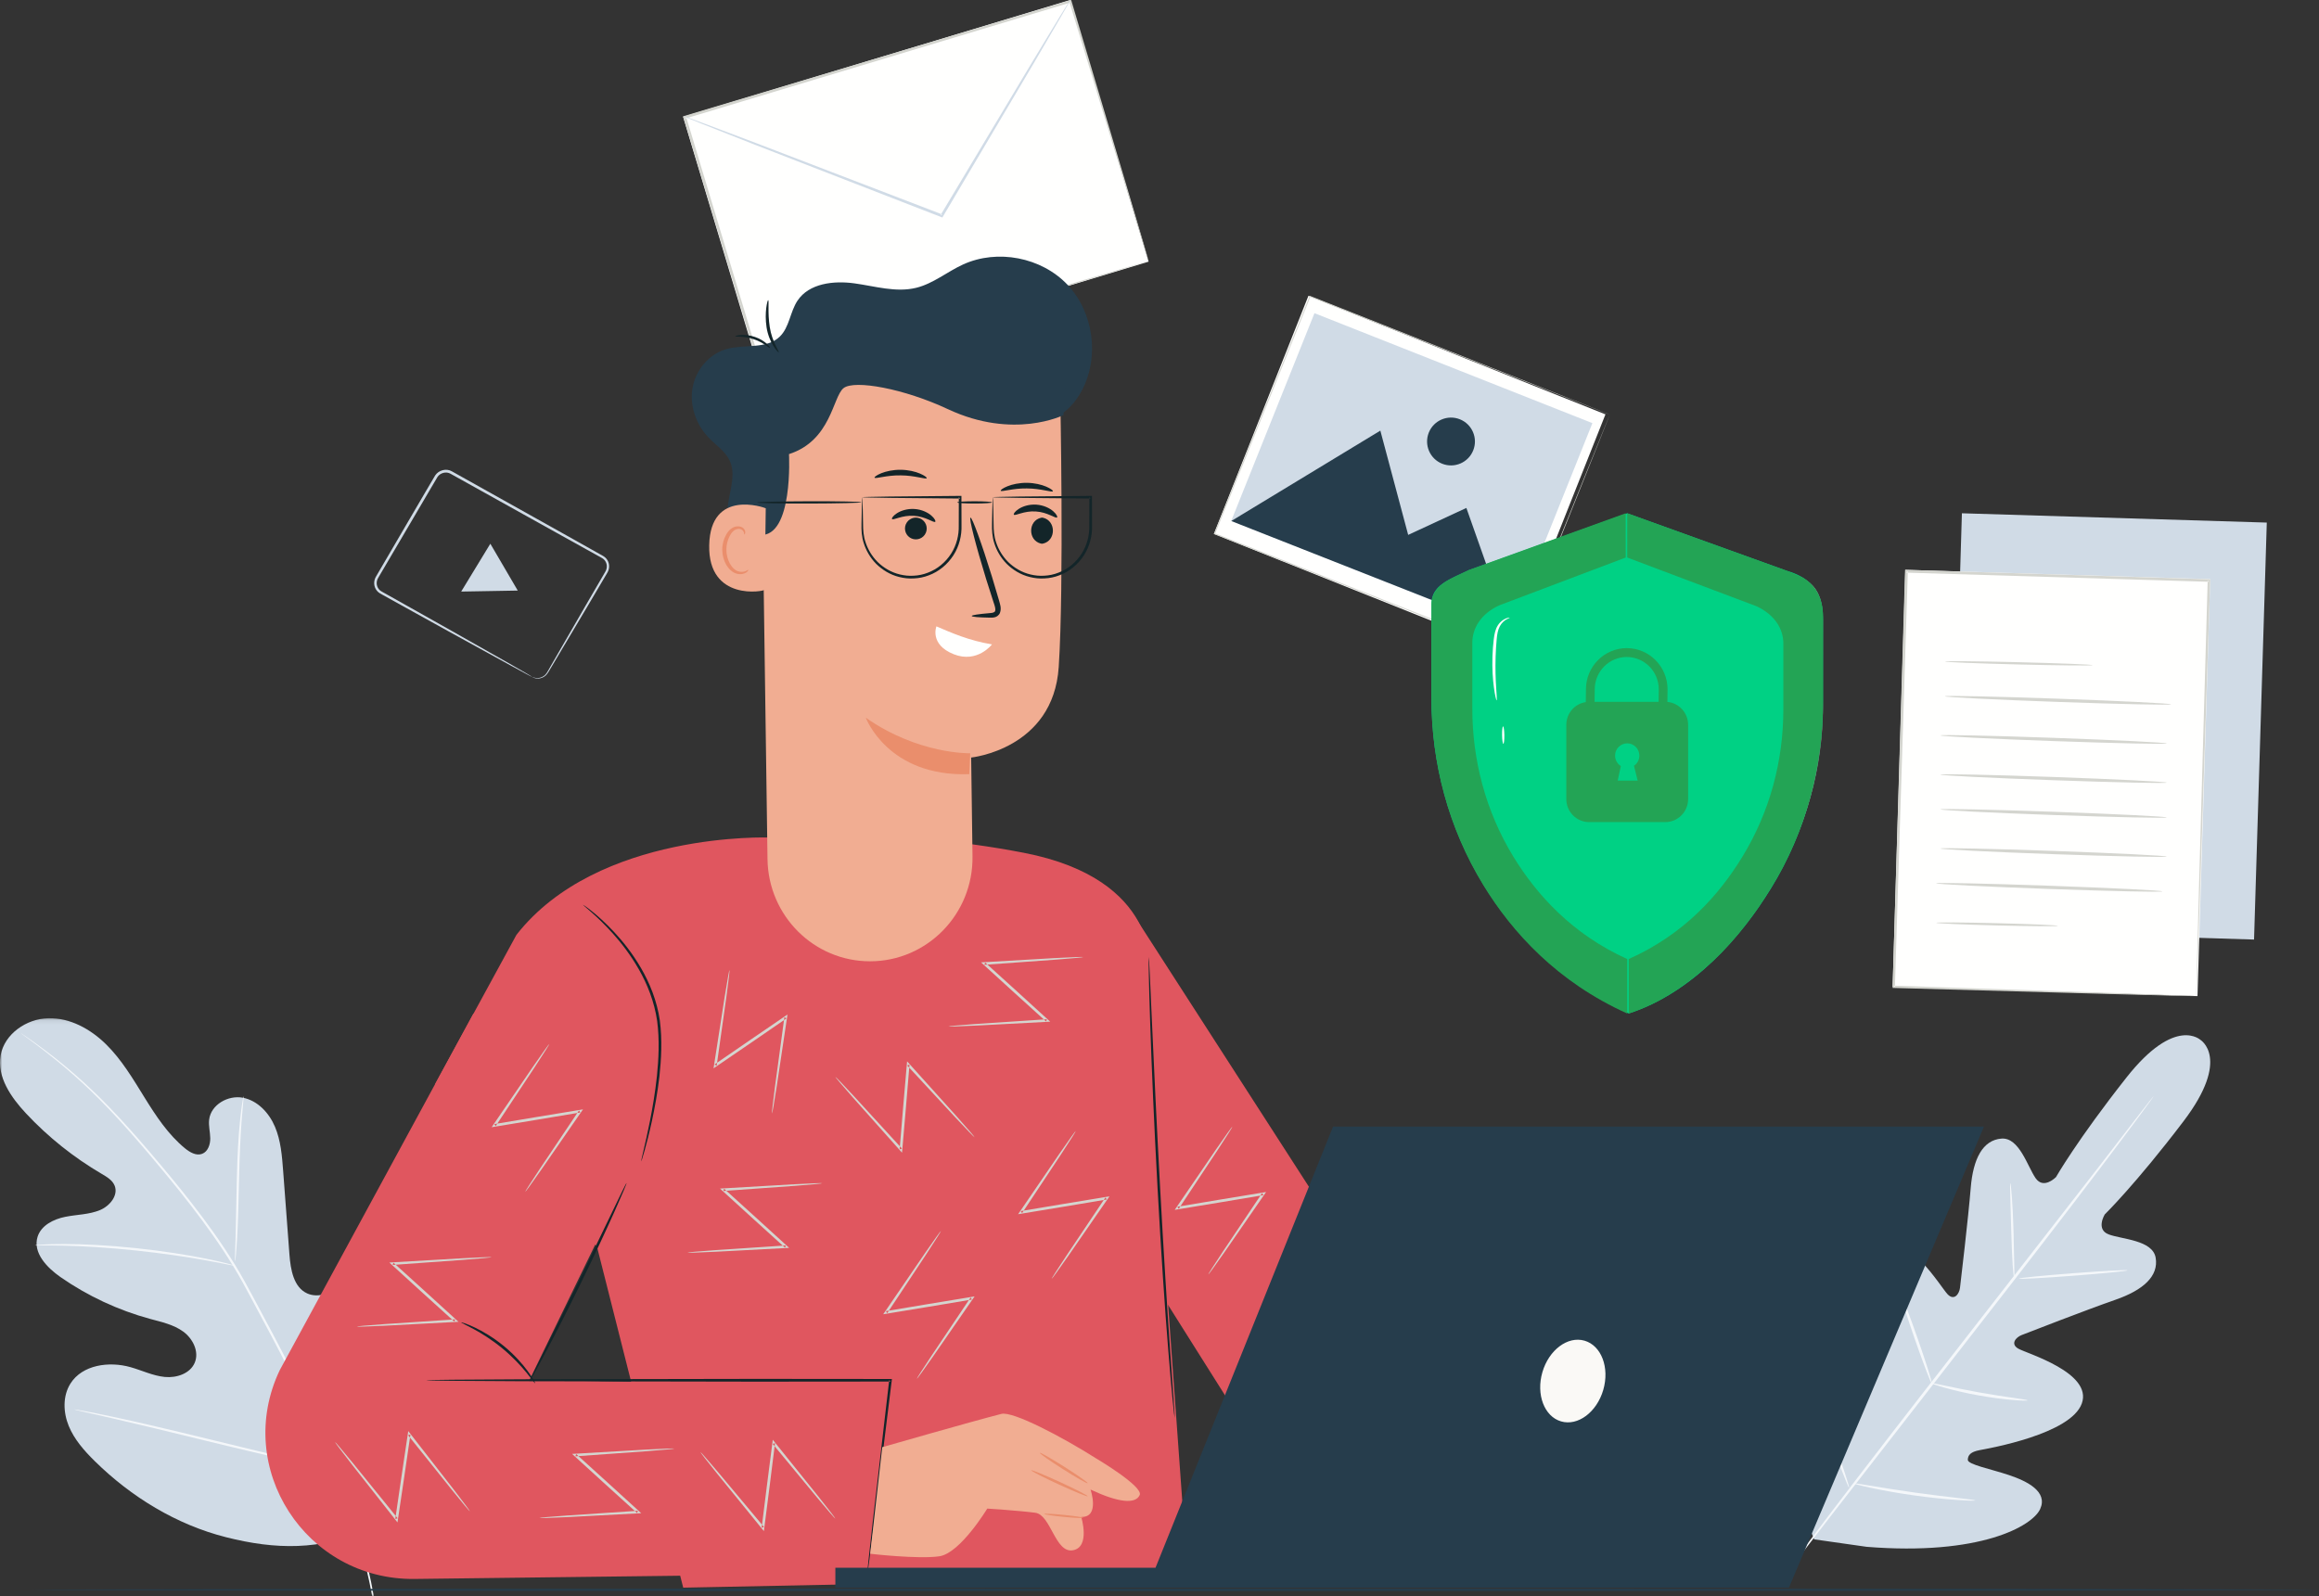 <?xml version="1.0" encoding="UTF-8"?>
<svg width="533px" height="367px" viewBox="0 0 533 367" version="1.1" xmlns="http://www.w3.org/2000/svg" xmlns:xlink="http://www.w3.org/1999/xlink">
    <rect x="0" y="0" width="533" height="367" fill="#333333" stroke="none"/>
    <title>2919972</title>
    <defs>
        <polygon id="path-1" points="0 0.078 101.991 0.078 101.991 132.926 0 132.926"></polygon>
    </defs>
    <g id="Home" stroke="none" stroke-width="1" fill="none" fill-rule="evenodd">
        <g id="Parco-auto-New" transform="translate(138, -2732)">
            <g id="2919972" transform="translate(-138, 2732)">
                <g id="Group-4" transform="translate(0, 234)">
                    <mask id="mask-2" fill="white">
                        <use xlink:href="#path-1"></use>
                    </mask>
                    <g id="Clip-2"></g>
                    <path d="M84.421,117.574 C101.386,103.655 103.582,80.246 101.18,59.566 C100.778,56.112 100.864,52.43 98.952,49.532 C97.039,46.631 92.989,44.877 89.974,46.595 C87.475,48.018 86.586,51.103 85.334,53.698 C83.669,57.147 81.011,60.109 77.764,62.131 C75.628,63.459 72.93,64.386 70.632,63.367 C67.48,61.969 66.787,57.874 66.527,54.426 C66.044,48.007 65.561,41.586 65.078,35.165 C64.819,31.721 64.543,28.205 63.194,25.026 C61.845,21.846 59.207,19.009 55.822,18.364 C52.437,17.722 48.496,19.948 48.073,23.377 C47.896,24.803 48.305,26.235 48.324,27.672 C48.344,29.108 47.799,30.747 46.46,31.26 C45.105,31.777 43.634,30.914 42.511,29.993 C38.635,26.813 35.833,22.536 33.192,18.27 C30.551,14.006 27.968,9.629 24.4,6.107 C20.832,2.582 16.078,-0.048 11.072,0.083 C6.067,0.216 1.005,3.699 0.141,8.644 C-0.726,13.602 2.539,18.291 5.974,21.962 C11.069,27.412 16.956,32.115 23.39,35.88 C24.55,36.559 25.806,37.294 26.33,38.535 C27.272,40.767 25.261,43.23 23.033,44.174 C20.507,45.242 17.672,45.208 14.985,45.749 C12.296,46.29 9.454,47.716 8.635,50.338 C7.497,53.977 10.773,57.419 13.896,59.594 C20.151,63.947 27.156,67.216 34.506,69.214 C37.143,69.93 39.901,70.519 42.11,72.128 C44.321,73.738 45.818,76.729 44.769,79.257 C43.72,81.789 40.582,82.829 37.861,82.558 C35.14,82.288 32.622,81.046 29.989,80.304 C25.061,78.912 18.913,79.749 16.184,84.091 C14.391,86.946 14.518,90.704 15.798,93.824 C17.077,96.944 19.368,99.533 21.767,101.897 C30.157,110.162 40.554,116.514 51.956,119.403 C63.36,122.292 73.722,122.474 84.421,117.574" id="Fill-1" fill="#D0DBE6" mask="url(#mask-2)"></path>
                    <path d="M85.908,132.935 C84.473,124.784 81.857,115.236 77.897,105.038 C73.958,94.831 68.7,83.998 62.809,72.851 C61.325,70.072 59.86,67.324 58.416,64.616 C56.969,61.915 55.534,59.239 53.966,56.707 C50.853,51.63 47.47,46.983 44.117,42.67 C40.766,38.355 37.426,34.382 34.276,30.688 C31.117,27 28.108,23.617 25.231,20.649 C19.496,14.693 14.307,10.438 10.625,7.658 C8.784,6.264 7.323,5.227 6.322,4.535 C5.837,4.204 5.458,3.944 5.182,3.756 C4.923,3.583 4.783,3.506 4.783,3.506 C4.783,3.506 4.902,3.613 5.151,3.801 C5.419,3.999 5.789,4.271 6.262,4.621 C7.241,5.34 8.684,6.402 10.501,7.819 C14.142,10.646 19.281,14.93 24.966,20.906 C27.819,23.882 30.807,27.272 33.948,30.968 C37.081,34.672 40.404,38.652 43.738,42.966 C47.073,47.277 50.439,51.915 53.532,56.975 C55.089,59.497 56.511,62.155 57.96,64.863 C59.403,67.57 60.867,70.316 62.349,73.096 C68.235,84.234 73.495,95.04 77.451,105.214 C81.425,115.376 84.07,124.883 85.548,132.999" id="Fill-3" fill="#F4F7FA" mask="url(#mask-2)"></path>
                </g>
                <path d="M54.027,290 C54.063,290.004 54.13,289.473 54.221,288.513 C54.317,287.555 54.415,286.162 54.512,284.441 C54.712,281 54.83,276.237 54.949,270.987 C55.068,265.732 55.268,260.984 55.541,257.556 C55.672,255.841 55.793,254.453 55.893,253.497 C55.987,252.539 56.022,252.005 55.987,252 C55.952,251.994 55.85,252.518 55.696,253.47 C55.535,254.422 55.356,255.807 55.18,257.523 C54.813,260.952 54.555,265.715 54.436,270.973 C54.325,276.18 54.226,280.89 54.15,284.425 C54.099,286.073 54.055,287.444 54.022,288.501 C53.992,289.463 53.992,289.998 54.027,290" id="Fill-5" fill="#F4F7FA"></path>
                <path d="M8,286.285 C8.001,286.304 8.164,286.315 8.473,286.323 C8.843,286.324 9.288,286.325 9.823,286.327 C10.996,286.325 12.69,286.318 14.786,286.381 C18.971,286.471 24.753,286.809 31.112,287.469 C37.473,288.142 43.201,289.002 47.325,289.752 C49.389,290.113 51.051,290.452 52.203,290.682 C52.728,290.783 53.165,290.868 53.529,290.94 C53.833,290.993 53.996,291.011 54,290.993 C54.005,290.976 53.851,290.921 53.554,290.834 C53.195,290.737 52.764,290.619 52.247,290.477 C51.11,290.186 49.455,289.789 47.394,289.379 C43.278,288.532 37.541,287.609 31.165,286.935 C24.792,286.272 18.99,285.994 14.789,286.002 C12.69,285.989 10.991,286.051 9.818,286.118 C9.283,286.156 8.84,286.188 8.47,286.214 C8.161,286.243 7.999,286.266 8,286.285" id="Fill-6" fill="#F4F7FA"></path>
                <path d="M78.003,338 C78.021,338.006 78.106,337.811 78.254,337.436 C78.418,337.004 78.626,336.455 78.882,335.778 C79.423,334.338 80.152,332.235 81.021,329.626 C82.764,324.41 84.946,317.133 87.252,309.071 C89.558,301.01 91.682,293.724 93.332,288.486 C94.153,285.917 94.824,283.814 95.311,282.287 C95.53,281.597 95.706,281.038 95.844,280.601 C95.961,280.213 96.014,280.006 95.997,280 C95.981,279.994 95.893,280.189 95.744,280.567 C95.582,280.995 95.375,281.545 95.118,282.222 C94.578,283.663 93.85,285.765 92.981,288.373 C91.238,293.59 89.055,300.867 86.749,308.931 C84.443,316.992 82.319,324.276 80.67,329.514 C79.848,332.083 79.178,334.186 78.69,335.713 C78.471,336.403 78.295,336.962 78.157,337.4 C78.04,337.787 77.987,337.994 78.003,338" id="Fill-7" fill="#D4D5CF"></path>
                <path d="M17,324.006 C16.998,324.023 17.208,324.084 17.612,324.185 C18.072,324.293 18.662,324.432 19.388,324.602 C20.997,324.969 23.214,325.474 25.926,326.092 C31.445,327.357 39.045,329.198 47.438,331.253 C55.833,333.306 63.454,335.094 68.995,336.268 C71.768,336.856 74.013,337.31 75.572,337.597 C76.308,337.728 76.904,337.836 77.367,337.918 C77.779,337.986 77.996,338.012 78,337.995 C78.005,337.978 77.793,337.916 77.388,337.815 C76.929,337.707 76.341,337.569 75.612,337.399 C74.006,337.032 71.789,336.527 69.076,335.91 C63.558,334.644 55.956,332.802 47.561,330.747 C39.168,328.694 31.549,326.907 26.007,325.733 C23.235,325.147 20.988,324.69 19.429,324.405 C18.695,324.272 18.099,324.166 17.634,324.081 C17.222,324.015 17.005,323.987 17,324.006" id="Fill-8" fill="#F4F7FA"></path>
                <polyline id="Fill-9" fill="#FFFFFE" points="264 60.151 175.04 87 157 26.849 245.96 0 264 60.151"></polyline>
                <path d="M264,59.997 C264,59.997 263.868,59.62 263.642,58.906 C263.415,58.173 263.088,57.122 262.663,55.754 C261.811,52.977 260.569,48.928 258.98,43.754 C255.825,33.387 251.298,18.512 245.782,0.392 L246.1,0.563 C221.644,7.932 190.857,17.208 157.496,27.26 L157.489,27.262 L157.702,26.866 C164.1,48.139 170.181,68.365 175.65,86.552 L175.287,86.356 C201.374,78.577 223.508,71.976 239.142,67.313 C246.963,64.999 253.156,63.164 257.418,61.903 C259.533,61.283 261.165,60.804 262.292,60.474 C262.834,60.318 263.252,60.199 263.557,60.112 C263.843,60.033 264,59.997 264,59.997 C264,59.997 263.871,60.048 263.599,60.136 C263.305,60.228 262.902,60.355 262.376,60.521 C261.266,60.863 259.661,61.358 257.578,62 C253.343,63.293 247.185,65.17 239.411,67.542 C223.753,72.285 201.584,79 175.455,86.916 L175.176,87 L175.091,86.72 C169.607,68.539 163.507,48.318 157.092,27.048 L157,26.743 L157.305,26.651 L157.313,26.649 C190.687,16.642 221.487,7.409 245.953,0.073 L246.198,0 L246.271,0.245 C251.699,18.461 256.153,33.415 259.258,43.836 C260.786,49.003 261.981,53.045 262.8,55.819 C263.195,57.175 263.499,58.216 263.711,58.942 C263.913,59.645 264,59.997 264,59.997" id="Fill-10" fill="#D4D5CF"></path>
                <path d="M245.999,0 C246.008,0.005 245.966,0.096 245.875,0.27 C245.764,0.473 245.626,0.722 245.459,1.03 C245.055,1.735 244.502,2.702 243.802,3.925 C242.312,6.475 240.199,10.088 237.592,14.548 C232.263,23.548 224.919,35.947 216.734,49.767 L216.596,50 L216.343,49.902 C215.48,49.569 214.552,49.211 213.619,48.852 C197.985,42.779 183.835,37.283 173.533,33.283 C168.453,31.276 164.324,29.646 161.413,28.497 C160.025,27.933 158.928,27.488 158.129,27.165 C157.785,27.019 157.506,26.9 157.281,26.803 C157.091,26.718 156.996,26.671 157,26.661 C157.004,26.65 157.107,26.678 157.304,26.743 C157.537,26.824 157.822,26.923 158.176,27.044 C158.984,27.341 160.096,27.749 161.503,28.264 C164.433,29.369 168.586,30.935 173.698,32.861 C184.016,36.817 198.19,42.252 213.851,48.256 C214.785,48.616 215.711,48.974 216.574,49.308 L216.184,49.442 C224.434,35.663 231.838,23.298 237.211,14.324 C239.891,9.907 242.062,6.327 243.592,3.802 C244.336,2.604 244.923,1.656 245.35,0.966 C245.54,0.672 245.694,0.432 245.82,0.237 C245.929,0.075 245.989,-0.006 245.999,0" id="Fill-11" fill="#D0DBE6"></path>
                <path d="M505.823,239.133 C505.823,239.133 500.04,233.402 488.748,247.717 C477.455,262.033 472.55,270.608 472.55,270.608 C472.55,270.608 469.739,273.52 467.881,270.881 C466.023,268.241 464.117,261.425 459.998,261.763 C455.727,262.113 453.497,266.359 452.948,273.143 C452.397,279.926 450.647,294.743 450.484,296.083 C450.324,297.398 449.202,299.157 447.648,297.562 C446.094,295.968 438.039,282.369 431.817,286.58 C425.595,290.79 427.166,309.94 427.298,312.036 C427.43,314.131 426.871,314.904 425.827,315.209 C424.783,315.513 422.507,310.688 420.056,306.915 C417.607,303.14 414.105,299.194 410.719,301.924 C407.333,304.655 403.75,318.074 412.283,342.729 L416.986,353.895 L429.031,355.609 C455.031,357.704 467.123,350.878 468.918,346.915 C470.712,342.953 466.017,340.549 461.752,339.12 C457.487,337.692 452.245,336.694 452.279,335.607 C452.312,334.52 452.92,333.785 454.983,333.387 C457.044,332.991 475.972,329.722 478.49,322.642 C481.008,315.562 465.83,311.163 463.898,310.058 C461.965,308.952 463.39,307.426 464.621,306.941 C465.875,306.448 479.779,301.045 486.208,298.815 C492.634,296.584 496.187,293.363 495.457,289.138 C494.754,285.065 487.679,284.924 484.66,283.784 C481.641,282.646 483.755,279.195 483.755,279.195 C483.755,279.195 490.827,272.298 501.858,257.779 C512.888,243.261 505.697,239.025 505.697,239.025" id="Fill-12" fill="#D0DBE6"></path>
                <path d="M494.804,252.314 C494.642,252.543 494.436,252.834 494.178,253.197 C493.589,253.999 492.766,255.123 491.722,256.549 C489.58,259.456 486.445,263.631 482.548,268.776 C474.759,279.065 463.859,293.171 451.755,308.696 C439.681,324.228 428.751,338.286 420.809,348.504 C416.889,353.586 413.71,357.711 411.476,360.603 C410.392,362 409.536,363.097 408.925,363.883 C408.647,364.229 408.425,364.508 408.249,364.725 C408.095,364.913 408.01,365.006 408.001,365 C407.993,364.992 408.059,364.886 408.196,364.686 C408.358,364.458 408.565,364.168 408.823,363.804 C409.411,363.001 410.235,361.88 411.279,360.451 C413.42,357.547 416.554,353.37 420.451,348.227 C428.242,337.939 439.142,323.83 451.251,308.299 C463.32,292.773 474.248,278.716 482.191,268.497 C486.11,263.416 489.291,259.292 491.524,256.398 C492.609,255.001 493.464,253.904 494.075,253.119 C494.354,252.771 494.577,252.494 494.752,252.275 C494.907,252.088 494.99,251.994 494.999,252 C495.009,252.008 494.941,252.114 494.804,252.314 Z" id="Fill-13" fill="#F4F7FA"></path>
                <path d="M462.047,272 C462.117,271.993 462.268,273.215 462.415,275.204 C462.565,277.192 462.698,279.945 462.788,282.985 C462.851,285.911 462.911,288.556 462.959,290.77 C462.995,292.761 463.031,293.99 462.956,294 C462.888,294.009 462.724,292.785 462.592,290.793 C462.46,288.802 462.357,286.048 462.268,283.01 C462.186,280.087 462.112,277.443 462.049,275.231 C461.995,273.241 461.973,272.007 462.047,272" id="Fill-14" fill="#F4F7FA"></path>
                <path d="M464,293.958 C463.984,293.798 469.57,293.241 476.473,292.713 C483.379,292.183 488.987,291.885 489,292.042 C489.014,292.202 483.43,292.76 476.525,293.288 C469.623,293.817 464.015,294.116 464,293.958" id="Fill-15" fill="#F4F7FA"></path>
                <path d="M444,318.021 C444.022,317.924 445.252,318.173 447.231,318.596 C449.212,319.011 451.945,319.594 454.978,320.129 C458.012,320.674 460.77,321.077 462.769,321.364 C464.767,321.653 466.007,321.841 466,321.941 C465.993,322.036 464.741,322.022 462.725,321.859 C460.708,321.696 457.927,321.368 454.878,320.823 C451.828,320.284 449.097,319.622 447.135,319.08 C445.173,318.533 443.981,318.111 444,318.021" id="Fill-16" fill="#F4F7FA"></path>
                <path d="M437.015,298.001 C437.102,297.972 437.572,299.065 438.259,300.856 C438.947,302.647 439.854,305.136 440.817,307.896 C441.779,310.658 442.615,313.169 443.189,314.998 C443.762,316.827 444.073,317.971 443.985,317.999 C443.898,318.028 443.428,316.935 442.741,315.143 C442.053,313.353 441.146,310.864 440.183,308.102 C439.221,305.342 438.384,302.83 437.811,301.003 C437.238,299.175 436.927,298.029 437.015,298.001" id="Fill-17" fill="#F4F7FA"></path>
                <path d="M416.011,317 C416.096,316.971 416.676,318.345 417.543,320.589 C418.412,322.831 419.569,325.944 420.809,329.395 C422.048,332.848 423.136,335.986 423.893,338.266 C424.648,340.547 425.074,341.972 424.989,342 C424.904,342.028 424.324,340.656 423.456,338.413 C422.589,336.169 421.432,333.057 420.192,329.605 C418.952,326.153 417.863,323.017 417.108,320.735 C416.351,318.454 415.924,317.03 416.011,317" id="Fill-18" fill="#F4F7FA"></path>
                <path d="M426,341.02 C426.017,340.926 427.583,341.176 430.107,341.594 C432.632,342.008 436.119,342.585 439.982,343.124 C443.845,343.667 447.353,344.079 449.893,344.371 C452.433,344.665 454.006,344.855 454,344.95 C453.994,345.038 452.41,345.015 449.854,344.841 C447.3,344.67 443.775,344.332 439.898,343.785 C436.024,343.246 432.539,342.593 430.029,342.058 C427.521,341.522 425.984,341.106 426,341.02" id="Fill-19" fill="#F4F7FA"></path>
                <polyline id="Fill-20" fill="#D0DBE6" points="518.072 216 448 213.86 450.927 118 521 120.14 518.072 216"></polyline>
                <polyline id="Fill-21" fill="#FFFFFE" points="505.072 229 435 226.862 437.927 131 508 133.138 505.072 229"></polyline>
                <path d="M504.797,228.999 C504.797,228.999 504.791,228.835 504.794,228.529 C504.8,228.207 504.808,227.76 504.817,227.179 C504.847,225.973 504.889,224.226 504.943,221.958 C505.063,217.389 505.24,210.744 505.462,202.335 C505.938,185.52 506.614,161.674 507.412,133.453 L507.693,133.752 C486.754,133.119 463.11,132.404 438.171,131.65 L438.163,131.65 L438.493,131.34 C437.385,167.025 436.359,200.063 435.529,226.876 L435.276,226.606 C456.31,227.307 473.656,227.886 485.768,228.29 C491.82,228.505 496.561,228.674 499.812,228.788 C501.42,228.85 502.655,228.898 503.512,228.931 C504.35,228.967 504.797,228.999 504.797,228.999 C504.797,228.999 504.388,229.005 503.566,228.989 C502.718,228.971 501.5,228.942 499.912,228.908 C496.674,228.824 491.953,228.702 485.922,228.545 C473.772,228.205 456.365,227.719 435.26,227.129 L435,227.121 L435.007,226.859 C435.806,200.046 436.79,167.007 437.854,131.32 L437.864,131 L438.183,131.01 L438.191,131.01 C463.13,131.785 486.773,132.52 507.71,133.172 L508,133.181 L507.991,133.471 C507.071,161.766 506.295,185.676 505.747,202.533 C505.459,210.913 505.232,217.534 505.075,222.086 C504.993,224.327 504.928,226.056 504.884,227.247 C504.859,227.814 504.841,228.25 504.827,228.565 C504.811,228.858 504.797,228.999 504.797,228.999" id="Fill-22" fill="#D4D5CF"></path>
                <path d="M481,152.921 C480.995,153.064 473.379,152.993 463.991,152.761 C454.6,152.528 446.994,152.223 447,152.08 C447.006,151.936 454.62,152.008 464.01,152.24 C473.399,152.472 481.006,152.777 481,152.921" id="Fill-23" fill="#D4D5CF"></path>
                <path d="M499,161.928 C498.995,162.134 487.349,161.885 472.992,161.372 C458.629,160.859 446.995,160.278 447,160.072 C447.006,159.867 458.65,160.115 473.01,160.627 C487.368,161.14 499.005,161.723 499,161.928" id="Fill-24" fill="#D4D5CF"></path>
                <path d="M498,170.928 C497.994,171.133 486.349,170.886 471.991,170.374 C457.628,169.861 445.994,169.279 446,169.073 C446.005,168.866 457.649,169.115 472.01,169.628 C486.367,170.14 498.005,170.722 498,170.928" id="Fill-25" fill="#D4D5CF"></path>
                <path d="M498,179.927 C497.995,180.134 486.349,179.886 471.991,179.372 C457.629,178.861 445.994,178.279 446,178.072 C446.005,177.867 457.649,178.116 472.012,178.627 C486.368,179.14 498.006,179.723 498,179.927" id="Fill-26" fill="#D4D5CF"></path>
                <path d="M498,187.928 C497.995,188.134 486.349,187.885 471.992,187.373 C457.63,186.86 445.994,186.277 446,186.072 C446.005,185.866 457.649,186.115 472.012,186.627 C486.368,187.14 498.006,187.723 498,187.928" id="Fill-27" fill="#D4D5CF"></path>
                <path d="M498,196.928 C497.994,197.133 486.348,196.884 471.991,196.373 C457.629,195.861 445.995,195.277 446,195.072 C446.005,194.866 457.647,195.115 472.01,195.627 C486.367,196.139 498.005,196.722 498,196.928" id="Fill-28" fill="#D4D5CF"></path>
                <path d="M497,204.928 C496.994,205.134 485.348,204.885 470.992,204.372 C456.629,203.859 444.995,203.278 445,203.072 C445.006,202.867 456.65,203.114 471.01,203.628 C485.368,204.139 497.005,204.721 497,204.928" id="Fill-29" fill="#D4D5CF"></path>
                <path d="M473,212.849 C472.996,212.992 466.722,212.952 458.99,212.761 C451.256,212.567 444.994,212.296 445,212.151 C445.005,212.008 451.276,212.048 459.011,212.239 C466.741,212.433 473.006,212.704 473,212.849" id="Fill-30" fill="#D4D5CF"></path>
                <polyline id="Fill-31" fill="#FFFFFE" points="369 95.26 347.268 150 279 122.74 300.732 68 369 95.26"></polyline>
                <path d="M370,95.313 C370,95.313 369.885,95.272 369.667,95.189 C369.446,95.103 369.126,94.979 368.702,94.816 C367.85,94.482 366.595,93.992 364.961,93.354 C361.692,92.073 356.912,90.199 350.852,87.824 C338.745,83.064 321.525,76.295 301.054,68.249 L301.2,68.186 C294.675,84.424 287.196,103.038 279.282,122.737 L279.28,122.743 L279.209,122.583 C304.715,132.648 328.42,142.003 348.104,149.77 L347.97,149.827 C354.599,133.396 360.096,119.777 363.935,110.26 C365.863,105.5 367.373,101.767 368.404,99.22 C368.92,97.949 369.316,96.975 369.586,96.314 C369.853,95.656 370,95.313 370,95.313 C370,95.313 369.874,95.647 369.614,96.301 C369.352,96.96 368.967,97.932 368.461,99.198 C367.445,101.745 365.954,105.477 364.053,110.237 C360.231,119.777 354.761,133.431 348.163,149.903 L348.125,150 L348.028,149.962 C328.34,142.205 304.63,132.865 279.116,122.812 L279,122.767 L279.046,122.652 L279.048,122.645 C286.972,102.951 294.46,84.338 300.992,68.104 L301.033,68 L301.137,68.042 C321.619,76.142 338.847,82.956 350.96,87.747 C357.001,90.143 361.766,92.031 365.024,93.324 C366.646,93.969 367.891,94.464 368.735,94.801 C369.15,94.967 369.467,95.095 369.685,95.182 C369.896,95.268 370,95.313 370,95.313" id="Fill-32" fill="#D4D5CF"></path>
                <polyline id="Fill-33" fill="#D0DBE6" points="283 119.72 346.883 145 366 97.278 302.118 72 283 119.72"></polyline>
                <polyline id="Fill-34" fill="#263D4C" points="283 119.783 317.258 99 323.657 122.97 337.03 116.772 347 145 283 119.783"></polyline>
                <path d="M338.608,103.534 C337.486,106.356 334.288,107.732 331.465,106.608 C328.644,105.486 327.269,102.287 328.391,99.466 C329.515,96.644 332.712,95.268 335.534,96.392 C338.355,97.514 339.732,100.713 338.608,103.534" id="Fill-35" fill="#263D4C"></path>
                <path d="M122.328,155.627 C122.338,155.573 122.804,155.95 123.79,155.867 C124.268,155.808 124.867,155.596 125.359,155.089 C125.83,154.584 126.169,153.78 126.659,152.984 C128.565,149.681 131.286,144.968 134.64,139.159 C135.486,137.702 136.372,136.175 137.295,134.585 C137.758,133.79 138.229,132.979 138.71,132.153 C138.939,131.733 139.23,131.326 139.359,130.925 C139.494,130.508 139.51,130.051 139.397,129.623 C139.279,129.195 139.035,128.801 138.688,128.515 C138.357,128.25 137.852,128.019 137.418,127.764 C136.52,127.265 135.607,126.759 134.68,126.244 C132.828,125.216 130.921,124.157 128.968,123.071 C121.148,118.716 112.56,113.933 103.544,108.909 C102.552,108.332 101.177,108.709 100.554,109.651 C99.914,110.738 99.278,111.818 98.645,112.89 C97.379,115.049 96.13,117.178 94.902,119.269 C92.447,123.45 90.076,127.483 87.818,131.325 C87.536,131.805 87.256,132.283 86.977,132.757 C86.693,133.198 86.565,133.664 86.58,134.151 C86.602,134.631 86.773,135.103 87.081,135.464 C87.364,135.839 87.826,136.037 88.299,136.313 C90.147,137.35 91.94,138.358 93.675,139.331 C97.138,141.281 100.367,143.098 103.318,144.758 C109.177,148.078 113.93,150.769 117.26,152.656 C118.869,153.583 120.133,154.313 121.034,154.83 C121.438,155.071 121.759,155.263 122.007,155.411 C122.225,155.544 122.335,155.618 122.328,155.627 C122.324,155.637 122.204,155.583 121.975,155.467 C121.718,155.334 121.387,155.16 120.971,154.943 C120.056,154.448 118.772,153.756 117.137,152.871 C113.783,151.027 108.996,148.395 103.096,145.151 C100.133,143.511 96.892,141.717 93.414,139.792 C91.674,138.826 89.876,137.828 88.023,136.801 C87.589,136.548 87.028,136.312 86.642,135.825 C86.252,135.369 86.031,134.777 86.003,134.176 C85.974,133.58 86.158,132.951 86.471,132.465 C86.748,131.99 87.027,131.512 87.309,131.031 C89.556,127.182 91.915,123.143 94.36,118.956 C95.585,116.863 96.83,114.733 98.094,112.571 C98.734,111.487 99.379,110.392 100.027,109.292 C100.814,108.098 102.564,107.606 103.858,108.356 C112.866,113.393 121.446,118.192 129.257,122.561 C131.206,123.654 133.109,124.72 134.957,125.757 C135.88,126.276 136.791,126.787 137.687,127.29 C138.135,127.56 138.575,127.743 139.038,128.106 C139.469,128.466 139.77,128.961 139.91,129.488 C140.048,130.018 140.025,130.578 139.856,131.086 C139.675,131.61 139.381,131.992 139.153,132.409 C138.667,133.232 138.191,134.04 137.724,134.832 C136.788,136.415 135.89,137.934 135.032,139.385 C131.605,145.151 128.824,149.83 126.874,153.108 C126.361,153.901 126.03,154.668 125.495,155.223 C124.951,155.753 124.306,155.953 123.802,155.994 C123.29,156.026 122.906,155.916 122.668,155.816 C122.431,155.716 122.328,155.627 122.328,155.627" id="Fill-36" fill="#D0DBE6"></path>
                <polyline id="Fill-37" fill="#D0DBE6" points="115.849 130.385 119 135.771 112.5 135.886 106 136 112.698 125 115.849 130.385"></polyline>
                <path d="M533,365.5 C533,365.652 415.241,365.776 270.013,365.776 C124.734,365.776 7,365.652 7,365.5 C7,365.346 124.734,365.224 270.013,365.224 C415.241,365.224 533,365.346 533,365.5" id="Fill-38" fill="#263D4C"></path>
                <path d="M137.195,286.55 L100,249.233 L118.701,214.918 C137.401,191.006 176.984,192.546 176.984,192.546 C176.984,192.546 203.922,189.953 235.364,196.066 C266.805,202.178 264.273,222.966 264.273,222.966 L268.486,299.967 L273,362.664 L157.031,365 L137.195,286.55" id="Fill-39" fill="#E0565F"></path>
                <path d="M199.429,361.731 L95.305,362.997 C70.283,363.301 53.592,337.466 64.296,315.002 L108.817,233 L149.369,260.227 L121.708,317.245 L206,318.739 L199.429,361.731" id="Fill-40" fill="#E0565F"></path>
                <path d="M261,211 L344,339.817 L295.577,343 C295.577,343 266.66,297.191 267.314,298.139 C268.497,299.854 261,211 261,211" id="Fill-41" fill="#E0565F"></path>
                <path d="M147.367,267 C147.347,266.994 147.385,266.768 147.48,266.34 C147.595,265.846 147.737,265.23 147.911,264.48 C148.286,262.866 148.832,260.53 149.404,257.626 C149.973,254.721 150.579,251.244 150.993,247.355 C151.376,243.471 151.617,239.147 151.036,234.694 C150.391,230.255 148.762,226.232 146.844,222.875 C144.929,219.504 142.771,216.739 140.816,214.567 C138.858,212.394 137.13,210.77 135.899,209.697 C134.671,208.618 133.969,208.046 134.001,208.001 C134.013,207.985 134.203,208.108 134.553,208.36 C134.896,208.619 135.426,208.976 136.053,209.505 C137.338,210.524 139.122,212.107 141.139,214.258 C143.152,216.408 145.369,219.173 147.341,222.578 C149.313,225.966 150.994,230.059 151.656,234.604 C152.247,239.148 151.982,243.51 151.566,247.42 C151.117,251.332 150.463,254.816 149.836,257.719 C149.206,260.623 148.594,262.946 148.146,264.544 C147.922,265.342 147.736,265.959 147.601,266.374 C147.468,266.791 147.388,267.006 147.367,267" id="Fill-42" fill="#132529"></path>
                <path d="M143.996,272 C144.036,272.019 143.782,272.673 143.29,273.843 C142.801,275.012 142.065,276.693 141.137,278.761 C139.282,282.9 136.641,288.58 133.604,294.796 C130.564,301.012 127.706,306.588 125.581,310.592 C124.52,312.595 123.645,314.207 123.024,315.312 C122.403,316.418 122.042,317.019 122.003,317 C121.965,316.979 122.252,316.339 122.806,315.197 C123.417,313.962 124.217,312.342 125.184,310.386 C127.241,306.23 129.994,300.666 133.037,294.516 C136.018,288.339 138.716,282.75 140.732,278.572 C141.681,276.609 142.467,274.982 143.067,273.739 C143.628,272.603 143.956,271.982 143.996,272" id="Fill-43" fill="#132529"></path>
                <path d="M199.316,362 C199.308,361.999 199.308,361.925 199.318,361.784 C199.331,361.613 199.348,361.408 199.368,361.154 C199.429,360.56 199.51,359.747 199.615,358.712 C199.856,356.535 200.2,353.427 200.633,349.517 C201.552,341.595 202.849,330.434 204.376,317.284 L204.668,317.612 C195.318,317.62 184.912,317.63 173.965,317.639 C153.003,317.602 134.031,317.57 120.248,317.545 C113.407,317.502 107.857,317.468 103.97,317.444 C102.081,317.418 100.598,317.398 99.543,317.384 C99.066,317.371 98.687,317.36 98.392,317.352 C98.133,317.341 98,317.33 98,317.32 C98,317.309 98.133,317.298 98.392,317.287 C98.687,317.278 99.066,317.268 99.543,317.255 C100.598,317.24 102.081,317.221 103.97,317.195 C107.857,317.172 113.407,317.136 120.248,317.093 C134.031,317.069 153.003,317.037 173.965,317 C184.912,317.01 195.318,317.018 204.668,317.027 L205,317.027 L204.959,317.354 C203.338,330.493 201.962,341.643 200.984,349.558 C200.482,353.46 200.082,356.561 199.802,358.734 C199.659,359.765 199.547,360.575 199.464,361.165 C199.425,361.418 199.393,361.621 199.366,361.79 C199.341,361.929 199.324,362 199.316,362" id="Fill-44" fill="#132529"></path>
                <path d="M122.995,317.998 C122.908,318.052 122.203,317.026 120.933,315.479 C119.664,313.933 117.778,311.897 115.415,309.946 C113.046,308.001 110.672,306.529 108.894,305.57 C107.117,304.607 105.962,304.101 106.001,304.008 C106.028,303.941 107.248,304.304 109.103,305.179 C110.956,306.051 113.416,307.491 115.827,309.47 C118.231,311.455 120.1,313.579 121.291,315.213 C122.488,316.848 123.058,317.962 122.995,317.998" id="Fill-45" fill="#132529"></path>
                <path d="M269.99,326 C269.971,326.002 269.918,325.634 269.839,324.932 C269.759,324.173 269.652,323.149 269.518,321.857 C269.255,319.185 268.902,315.313 268.522,310.525 C267.744,300.95 266.847,287.706 266.047,273.067 C265.249,258.423 264.693,245.156 264.372,235.551 C264.208,230.748 264.104,226.861 264.049,224.175 C264.03,222.876 264.013,221.844 264.001,221.08 C263.997,220.372 264.005,220.001 264.025,220 C264.046,219.999 264.079,220.368 264.121,221.075 C264.159,221.838 264.213,222.869 264.279,224.165 C264.403,226.909 264.577,230.778 264.791,235.532 C265.219,245.131 265.841,258.388 266.638,273.028 C267.438,287.664 268.27,300.907 268.94,310.488 C269.278,315.232 269.553,319.093 269.748,321.833 C269.835,323.129 269.906,324.158 269.958,324.92 C269.999,325.627 270.011,325.998 269.99,326" id="Fill-46" fill="#132529"></path>
                <path d="M177.435,256 C177.399,255.994 177.447,255.41 177.568,254.336 C177.711,253.175 177.901,251.631 178.135,249.731 C178.679,245.714 179.424,240.208 180.287,233.835 L180.767,234.125 C178.269,235.841 175.561,237.705 172.748,239.638 C169.884,241.596 167.126,243.479 164.588,245.211 L164,245.613 L164.108,244.921 C165.092,238.602 165.942,233.147 166.562,229.166 C166.877,227.292 167.134,225.768 167.327,224.621 C167.516,223.565 167.636,222.995 167.67,223 C167.706,223.005 167.656,223.586 167.53,224.651 C167.382,225.803 167.185,227.336 166.943,229.22 C166.379,233.21 165.609,238.675 164.716,245.008 L164.236,244.717 C166.769,242.975 169.52,241.084 172.377,239.12 C175.196,237.193 177.912,235.339 180.416,233.63 L181,233.23 L180.896,233.919 C179.941,240.28 179.117,245.772 178.516,249.783 C178.21,251.672 177.959,253.21 177.772,254.364 C177.587,255.429 177.471,256.005 177.435,256" id="Fill-47" fill="#D4D5CF"></path>
                <path d="M223.999,261.451 C223.973,261.476 223.547,261.061 222.785,260.274 C221.97,259.414 220.884,258.269 219.55,256.863 C216.757,253.848 212.934,249.718 208.505,244.936 L209.039,244.756 C208.787,247.777 208.515,251.052 208.233,254.453 C207.935,257.905 207.648,261.231 207.384,264.292 L207.322,265 L206.851,264.47 C202.542,259.631 198.823,255.453 196.11,252.404 C194.847,250.951 193.82,249.769 193.049,248.88 C192.344,248.052 191.974,247.593 192.001,247.57 C192.027,247.545 192.448,247.959 193.201,248.745 C194.005,249.603 195.077,250.745 196.394,252.149 C199.152,255.16 202.929,259.283 207.306,264.061 L206.773,264.24 C207.028,261.178 207.303,257.851 207.591,254.398 C207.884,250.999 208.166,247.724 208.427,244.706 L208.488,244 L208.96,244.525 C213.319,249.368 217.085,253.551 219.835,256.606 C221.114,258.06 222.154,259.245 222.937,260.136 C223.651,260.966 224.026,261.428 223.999,261.451" id="Fill-48" fill="#D4D5CF"></path>
                <path d="M247.258,260.001 C247.288,260.019 246.988,260.527 246.406,261.452 C245.765,262.443 244.913,263.764 243.866,265.386 C241.604,268.802 238.505,273.478 234.918,278.894 L234.606,278.429 C237.645,277.92 240.944,277.367 244.369,276.792 C247.849,276.218 251.2,275.667 254.285,275.16 L255,275.042 L254.597,275.624 C250.922,280.939 247.75,285.527 245.434,288.875 C244.324,290.442 243.419,291.715 242.739,292.674 C242.103,293.552 241.743,294.019 241.713,293.999 C241.683,293.98 241.984,293.476 242.566,292.563 C243.209,291.58 244.062,290.274 245.112,288.667 C247.377,285.288 250.482,280.656 254.079,275.292 L254.39,275.755 C251.307,276.272 247.958,276.834 244.479,277.418 C241.054,277.983 237.752,278.526 234.71,279.026 L234,279.144 L234.398,278.562 C238.062,273.198 241.228,268.563 243.54,265.18 C244.65,263.597 245.553,262.308 246.232,261.34 C246.868,260.453 247.228,259.98 247.258,260.001" id="Fill-49" fill="#D4D5CF"></path>
                <path d="M216.259,283.001 C216.289,283.02 215.989,283.529 215.407,284.453 C214.766,285.444 213.914,286.764 212.866,288.387 C210.605,291.803 207.505,296.479 203.918,301.895 L203.606,301.43 C206.646,300.921 209.945,300.368 213.37,299.793 C216.849,299.22 220.2,298.668 223.286,298.161 L224,298.043 L223.599,298.626 C219.923,303.94 216.75,308.528 214.435,311.876 C213.324,313.443 212.42,314.716 211.74,315.675 C211.104,316.553 210.744,317.02 210.714,316.999 C210.684,316.981 210.984,316.477 211.567,315.564 C212.209,314.581 213.062,313.275 214.111,311.668 C216.378,308.289 219.483,303.657 223.079,298.293 L223.392,298.756 C220.307,299.273 216.959,299.835 213.479,300.419 C210.053,300.984 206.752,301.527 203.71,302.027 L203,302.145 L203.398,301.563 C207.062,296.199 210.228,291.564 212.54,288.181 C213.651,286.598 214.554,285.309 215.232,284.341 C215.868,283.453 216.228,282.981 216.259,283.001" id="Fill-50" fill="#D4D5CF"></path>
                <path d="M283.257,259.001 C283.287,259.02 282.988,259.53 282.406,260.453 C281.765,261.444 280.914,262.765 279.866,264.388 C277.603,267.802 274.505,272.479 270.918,277.893 L270.605,277.43 C273.646,276.919 276.945,276.366 280.368,275.793 C283.849,275.22 287.2,274.668 290.285,274.16 L291,274.042 L290.597,274.625 C286.922,279.941 283.75,284.528 281.435,287.877 C280.323,289.442 279.419,290.717 278.74,291.674 C278.103,292.553 277.743,293.019 277.713,292.999 C277.684,292.979 277.984,292.475 278.567,291.562 C279.208,290.581 280.061,289.274 281.111,287.668 C283.378,284.287 286.481,279.658 290.078,274.291 L290.39,274.756 C287.306,275.274 283.957,275.835 280.479,276.418 C277.053,276.982 273.752,277.525 270.709,278.027 L270,278.143 L270.396,277.563 C274.062,272.197 277.228,267.565 279.54,264.181 C280.651,262.597 281.554,261.31 282.231,260.342 C282.867,259.453 283.227,258.981 283.257,259.001" id="Fill-51" fill="#D4D5CF"></path>
                <path d="M126.258,240.001 C126.288,240.02 125.987,240.529 125.405,241.453 C124.765,242.444 123.913,243.765 122.866,245.387 C120.603,248.803 117.506,253.479 113.918,258.894 L113.605,258.43 C116.647,257.921 119.944,257.367 123.369,256.793 C126.849,256.22 130.199,255.668 133.285,255.161 L134,255.043 L133.596,255.626 C129.922,260.94 126.75,265.528 124.434,268.876 C123.323,270.443 122.419,271.716 121.741,272.675 C121.102,273.553 120.743,274.02 120.713,273.999 C120.683,273.981 120.984,273.476 121.566,272.563 C122.209,271.581 123.062,270.274 124.11,268.668 C126.377,265.289 129.48,260.657 133.078,255.291 L133.39,255.756 C130.306,256.273 126.957,256.835 123.478,257.418 C120.052,257.983 116.753,258.527 113.71,259.027 L113,259.144 L113.398,258.563 C117.063,253.199 120.228,248.564 122.54,245.18 C123.65,243.597 124.552,242.309 125.23,241.341 C125.868,240.452 126.226,239.981 126.258,240.001" id="Fill-52" fill="#D4D5CF"></path>
                <path d="M77.001,331.518 C77.03,331.494 77.428,331.938 78.138,332.775 C78.896,333.69 79.905,334.905 81.145,336.4 C83.738,339.601 87.288,343.984 91.397,349.059 L90.856,349.206 C91.295,346.192 91.771,342.922 92.266,339.527 C92.778,336.08 93.271,332.764 93.726,329.707 L93.831,329 L94.269,329.562 C98.256,334.687 101.697,339.112 104.209,342.342 C105.376,343.877 106.325,345.128 107.038,346.068 C107.688,346.944 108.026,347.427 107.998,347.45 C107.97,347.472 107.578,347.03 106.877,346.196 C106.13,345.283 105.134,344.07 103.909,342.578 C101.352,339.385 97.849,335.011 93.789,329.942 L94.331,329.796 C93.887,332.854 93.403,336.173 92.901,339.622 C92.396,343.015 91.91,346.283 91.461,349.295 L91.358,350 L90.92,349.443 C86.881,344.311 83.394,339.878 80.847,336.64 C79.664,335.099 78.701,333.846 77.977,332.904 C77.319,332.027 76.974,331.54 77.001,331.518" id="Fill-53" fill="#D4D5CF"></path>
                <path d="M189,272.024 C189.002,272.059 188.408,272.131 187.309,272.233 C186.118,272.333 184.533,272.466 182.586,272.629 C178.453,272.927 172.793,273.333 166.24,273.805 L166.432,273.291 C168.664,275.314 171.085,277.508 173.6,279.787 C176.145,282.108 178.596,284.344 180.854,286.402 L181.377,286.878 L180.661,286.916 C174.137,287.262 168.506,287.56 164.395,287.777 C162.455,287.859 160.879,287.923 159.692,287.972 C158.596,288.008 158.001,288.009 158,287.975 C157.998,287.94 158.587,287.87 159.68,287.774 C160.863,287.681 162.437,287.559 164.371,287.407 C168.478,287.132 174.105,286.757 180.623,286.322 L180.431,286.836 C178.167,284.784 175.708,282.556 173.155,280.243 C170.648,277.956 168.235,275.755 166.008,273.726 L165.489,273.252 L166.199,273.21 C172.758,272.828 178.423,272.498 182.56,272.256 C184.512,272.165 186.101,272.09 187.294,272.034 C188.399,271.994 188.998,271.988 189,272.024" id="Fill-54" fill="#D4D5CF"></path>
                <path d="M161.001,333.843 C161.028,333.819 161.431,334.253 162.15,335.075 C162.918,335.972 163.942,337.165 165.198,338.633 C167.827,341.776 171.425,346.079 175.593,351.062 L175.06,351.22 C175.436,348.203 175.844,344.932 176.268,341.536 C176.709,338.087 177.134,334.766 177.525,331.707 L177.615,331 L178.059,331.551 C182.106,336.589 185.598,340.934 188.148,344.108 C189.333,345.618 190.297,346.846 191.021,347.771 C191.682,348.631 192.027,349.108 191.998,349.13 C191.972,349.154 191.575,348.721 190.865,347.901 C190.106,347.006 189.097,345.814 187.857,344.351 C185.262,341.216 181.709,336.919 177.592,331.942 L178.126,331.786 C177.744,334.845 177.329,338.166 176.899,341.616 C176.464,345.011 176.047,348.282 175.661,351.297 L175.572,352 L175.128,351.455 C171.031,346.413 167.491,342.057 164.907,338.879 C163.706,337.365 162.729,336.133 161.993,335.207 C161.324,334.343 160.975,333.866 161.001,333.843" id="Fill-55" fill="#D4D5CF"></path>
                <path d="M113,289.022 C113.002,289.057 112.409,289.13 111.309,289.234 C110.118,289.332 108.534,289.465 106.586,289.628 C102.454,289.925 96.794,290.334 90.241,290.806 L90.431,290.291 C92.664,292.313 95.086,294.509 97.599,296.786 C100.146,299.108 102.597,301.343 104.854,303.401 L105.377,303.879 L104.662,303.917 C98.138,304.262 92.506,304.56 88.395,304.779 C86.456,304.858 84.878,304.924 83.692,304.974 C82.596,305.007 82.001,305.01 82,304.975 C81.998,304.939 82.587,304.872 83.68,304.774 C84.863,304.682 86.437,304.558 88.372,304.406 C92.479,304.132 98.105,303.757 104.624,303.322 L104.431,303.835 C102.168,301.784 99.709,299.557 97.155,297.243 C94.649,294.957 92.234,292.755 90.008,290.725 L89.489,290.252 L90.198,290.21 C96.758,289.828 102.424,289.497 106.561,289.256 C108.513,289.164 110.102,289.09 111.295,289.034 C112.399,288.993 112.998,288.989 113,289.022" id="Fill-56" fill="#D4D5CF"></path>
                <path d="M155,333.023 C155.002,333.059 154.408,333.13 153.308,333.233 C152.117,333.333 150.533,333.465 148.586,333.628 C144.453,333.926 138.793,334.333 132.24,334.806 L132.432,334.291 C134.664,336.314 137.085,338.508 139.598,340.786 C142.145,343.109 144.596,345.344 146.853,347.402 L147.377,347.879 L146.661,347.916 C140.137,348.263 134.506,348.561 130.395,348.778 C128.455,348.859 126.879,348.924 125.692,348.973 C124.596,349.008 124.002,349.009 124,348.975 C123.998,348.939 124.587,348.871 125.68,348.775 C126.863,348.682 128.437,348.558 130.371,348.407 C134.478,348.133 140.105,347.757 146.623,347.323 L146.43,347.837 C144.167,345.784 141.708,343.556 139.155,341.242 C136.648,338.957 134.233,336.756 132.009,334.725 L131.489,334.251 L132.199,334.211 C138.757,333.827 144.423,333.498 148.56,333.256 C150.512,333.164 152.101,333.09 153.294,333.034 C154.398,332.994 154.998,332.988 155,333.023" id="Fill-57" fill="#D4D5CF"></path>
                <path d="M249,220.023 C249.002,220.058 248.409,220.13 247.309,220.233 C246.118,220.333 244.533,220.465 242.586,220.628 C238.454,220.926 232.793,221.333 226.241,221.805 L226.432,221.291 C228.664,223.313 231.085,225.508 233.6,227.787 C236.145,230.108 238.596,232.344 240.854,234.402 L241.377,234.878 L240.661,234.917 C234.137,235.263 228.507,235.561 224.396,235.778 C222.457,235.859 220.879,235.924 219.693,235.974 C218.597,236.007 218.002,236.01 218,235.976 C217.998,235.94 218.587,235.871 219.68,235.775 C220.863,235.681 222.437,235.559 224.371,235.407 C228.478,235.132 234.106,234.757 240.623,234.323 L240.431,234.836 C238.167,232.784 235.71,230.556 233.155,228.242 C230.648,225.957 228.235,223.756 226.009,221.725 L225.489,221.252 L226.199,221.209 C232.758,220.827 238.424,220.498 242.56,220.255 C244.512,220.164 246.101,220.09 247.295,220.034 C248.399,219.994 248.998,219.988 249,220.023" id="Fill-58" fill="#D4D5CF"></path>
                <path d="M202.776,332.702 C202.776,332.702 223.347,326.786 230.154,325.053 C232.807,324.376 244.17,330.36 252.016,335.336 C252.016,335.336 262.825,341.735 261.95,343.705 C260.987,345.874 257.001,345.43 250.647,342.447 C250.647,342.447 252.865,348.876 248.511,348.737 C248.511,348.737 250.671,355.685 246.592,356.404 C242.512,357.123 241.552,348.257 237.953,347.779 C234.354,347.299 226.915,346.821 226.915,346.821 C226.915,346.821 220.72,357.064 215.92,357.783 C211.122,358.502 200,357.206 200,357.206 L202.776,332.702" id="Fill-59" fill="#F1AD92"></path>
                <path d="M239.003,334.01 C239.095,333.863 241.632,335.307 244.667,337.234 C247.703,339.161 250.09,340.842 249.997,340.99 C249.906,341.137 247.37,339.695 244.333,337.767 C241.298,335.841 238.911,334.158 239.003,334.01" id="Fill-60" fill="#EA8E6C"></path>
                <path d="M237.001,338.013 C237.073,337.858 240.04,339.07 243.629,340.72 C247.219,342.37 250.07,343.832 249.999,343.987 C249.926,344.141 246.96,342.929 243.369,341.279 C239.781,339.629 236.93,338.167 237.001,338.013" id="Fill-61" fill="#EA8E6C"></path>
                <path d="M240,348.053 C240.023,347.93 242.058,348.029 244.543,348.276 C247.029,348.523 249.024,348.823 249,348.947 C248.977,349.07 246.944,348.971 244.458,348.724 C241.973,348.477 239.976,348.177 240,348.053" id="Fill-62" fill="#EA8E6C"></path>
                <path d="M176.015,118.544 C176.494,120.123 175.947,121.965 174.683,123.026 C173.418,124.087 171.51,124.307 170.037,123.559 C167.24,122.142 166.885,118.283 167.435,115.196 C167.986,112.108 169.035,108.814 167.74,105.958 C166.749,103.773 164.604,102.39 162.93,100.67 C160.015,97.674 158.461,93.308 159.17,89.188 C159.88,85.068 162.968,81.366 166.996,80.241 C171.105,79.091 176.17,80.355 179.23,77.38 C181.448,75.224 181.584,71.691 183.3,69.119 C185.964,65.123 191.595,64.49 196.354,65.139 C201.111,65.79 205.956,67.315 210.616,66.156 C214.507,65.188 217.703,62.47 221.35,60.803 C229.256,57.188 239.361,59.146 245.344,65.452 C251.327,71.759 252.748,81.951 248.719,89.653 C247.271,92.421 245.092,94.934 242.197,96.105" id="Fill-63" fill="#263D4C"></path>
                <path d="M199.989,221 L199.989,221 C213.119,220.986 223.704,210.129 223.522,196.862 L223.213,174.156 C223.213,174.156 242.087,172.247 243.337,153.349 C244.587,134.453 243.685,90.851 243.685,90.851 C222.531,80.252 197.357,82.05 177.889,95.554 L175,97.56 L176.405,197.529 C176.589,210.555 187.098,221.015 199.989,221" id="Fill-64" fill="#F1AD92"></path>
                <path d="M239.277,124.977 C236.225,124.274 236.248,119.684 239.306,119.021 C239.439,118.992 239.59,118.992 239.723,119.024 C242.775,119.726 242.752,124.318 239.694,124.979 C239.561,125.008 239.411,125.007 239.277,124.977" id="Fill-65" fill="#132529"></path>
                <path d="M242.956,118.958 C242.628,119.27 240.777,117.741 238.067,117.586 C235.358,117.394 233.31,118.673 233.03,118.324 C232.891,118.167 233.232,117.592 234.127,117.011 C235.005,116.432 236.487,115.907 238.175,116.014 C239.865,116.123 241.259,116.832 242.05,117.517 C242.856,118.209 243.113,118.821 242.956,118.958" id="Fill-66" fill="#132529"></path>
                <path d="M211.923,119.446 C213.058,120.232 213.341,121.789 212.555,122.924 C211.769,124.058 210.211,124.341 209.076,123.555 C207.942,122.769 207.659,121.212 208.446,120.077 C209.231,118.942 210.788,118.659 211.923,119.446" id="Fill-67" fill="#132529"></path>
                <path d="M214.956,119.958 C214.629,120.27 212.777,118.74 210.066,118.585 C207.356,118.393 205.31,119.673 205.03,119.322 C204.891,119.167 205.232,118.593 206.127,118.01 C207.004,117.431 208.486,116.906 210.175,117.014 C211.864,117.122 213.259,117.831 214.049,118.517 C214.857,119.208 215.114,119.82 214.956,119.958" id="Fill-68" fill="#132529"></path>
                <path d="M223.341,141.613 C223.334,141.409 224.913,141.172 227.469,140.954 C228.134,140.917 228.66,140.791 228.727,140.43 C228.867,140.027 228.65,139.288 228.357,138.463 C227.798,136.713 227.233,134.941 226.641,133.085 C224.282,125.429 222.677,119.124 223.055,119.002 C223.433,118.878 225.652,124.983 228.012,132.64 C228.566,134.508 229.097,136.291 229.62,138.052 C229.821,138.85 230.231,139.791 229.831,140.89 C229.62,141.44 229.079,141.816 228.637,141.908 C228.192,142.02 227.82,141.999 227.502,141.997 C224.938,141.949 223.347,141.817 223.341,141.613" id="Fill-69" fill="#132529"></path>
                <path d="M215.226,144 C218.616,145.453 222.663,147.264 228,148.146 C228,148.146 224.641,152.564 219.211,150.407 C213.573,148.167 215.226,144 215.226,144" id="Fill-70" fill="#FFFFFE"></path>
                <path d="M223,173.176 C223,173.176 211.129,173.491 199,165 C199,165 204.029,178.638 222.779,177.977 L223,173.176" id="Fill-71" fill="#EA8E6C"></path>
                <path d="M244.43,95.43 C244.43,95.43 233.004,101.169 217.845,94.054 C207.898,89.384 196.367,87.232 193.874,89.238 C191.381,91.243 191.045,101.283 181.342,104.399 C181.342,104.399 182.39,123.523 174.653,122.989 C166.918,122.455 171.161,92.723 171.161,92.723 L189.873,83.245 L210.413,79 L229.89,81.333 L245,85.11 L244.43,95.43" id="Fill-72" fill="#263D4C"></path>
                <path d="M176,116.849 C175.687,116.69 163.294,112.264 163.005,125.312 C162.715,138.36 175.697,135.963 175.728,135.589 C175.758,135.215 176,116.849 176,116.849" id="Fill-73" fill="#F1AD92"></path>
                <path d="M171.988,131.003 C171.929,130.962 171.747,131.152 171.34,131.314 C170.944,131.471 170.266,131.571 169.56,131.311 C168.127,130.793 166.963,128.658 166.953,126.39 C166.945,125.244 167.233,124.16 167.696,123.267 C168.135,122.355 168.799,121.726 169.527,121.622 C170.254,121.483 170.759,121.894 170.918,122.252 C171.093,122.608 171,122.856 171.072,122.879 C171.108,122.912 171.37,122.675 171.272,122.153 C171.222,121.903 171.069,121.603 170.755,121.355 C170.432,121.102 169.953,120.967 169.445,121.007 C168.391,121.052 167.42,121.924 166.91,122.906 C166.344,123.889 165.992,125.108 166,126.393 C166.025,128.929 167.377,131.33 169.339,131.898 C170.295,132.147 171.104,131.898 171.525,131.609 C171.957,131.308 172.035,131.027 171.988,131.003" id="Fill-74" fill="#EA8E6C"></path>
                <path d="M169.002,77.302 C168.93,77.167 171.054,76.618 173.488,77.453 C175.934,78.262 177.14,79.932 176.987,79.993 C176.846,80.113 175.519,78.734 173.263,77.995 C171.025,77.22 169.021,77.477 169.002,77.302" id="Fill-75" fill="#132529"></path>
                <path d="M176.547,69 C176.807,69.016 176.399,71.821 176.917,75.168 C177.42,78.543 179.182,80.891 178.985,80.997 C178.914,81.042 178.373,80.52 177.743,79.52 C177.127,78.519 176.459,77.011 176.19,75.267 C175.654,71.763 176.407,68.972 176.547,69" id="Fill-76" fill="#132529"></path>
                <path d="M230.006,112.811 C229.936,112.659 230.503,112.211 231.578,111.782 C232.646,111.352 234.237,110.986 236.019,111 C237.8,111.02 239.383,111.416 240.442,111.869 C241.509,112.319 242.067,112.776 241.994,112.927 C241.831,113.27 239.279,112.295 236.005,112.289 C232.733,112.232 230.161,113.157 230.006,112.811" id="Fill-77" fill="#132529"></path>
                <path d="M201.006,109.811 C200.935,109.659 201.504,109.212 202.577,108.782 C203.646,108.352 205.238,107.987 207.018,108 C208.801,108.02 210.384,108.416 211.443,108.868 C212.51,109.319 213.067,109.776 212.994,109.927 C212.832,110.27 210.28,109.295 207.005,109.289 C203.732,109.231 201.161,110.157 201.006,109.811" id="Fill-78" fill="#132529"></path>
                <path d="M228.188,114.307 C228.204,114.322 228.219,114.593 228.238,115.088 C228.254,115.648 228.275,116.353 228.301,117.22 C228.32,118.155 228.342,119.26 228.368,120.526 C228.373,121.802 228.448,123.288 228.987,124.81 C229.504,126.328 230.402,127.887 231.728,129.212 C233.066,130.512 234.816,131.596 236.854,132.071 C237.864,132.314 238.938,132.433 240.026,132.353 C241.112,132.301 242.217,132.078 243.27,131.658 C245.394,130.867 247.317,129.31 248.617,127.263 C249.862,125.309 250.421,123.03 250.36,120.816 C250.366,118.562 250.371,116.386 250.378,114.307 L250.676,114.612 C244.18,114.552 238.619,114.501 234.584,114.464 C232.649,114.43 231.082,114.402 229.912,114.38 C229.411,114.367 228.995,114.354 228.648,114.344 C228.357,114.331 228.2,114.32 228.188,114.307 C228.165,114.283 228.721,114.259 229.782,114.234 C230.935,114.213 232.479,114.185 234.386,114.151 C238.472,114.113 244.099,114.063 250.676,114.003 L250.977,114 L250.978,114.307 C250.983,116.386 250.988,118.562 250.994,120.816 C251.067,123.103 250.479,125.559 249.16,127.619 C247.783,129.786 245.742,131.43 243.492,132.26 C242.376,132.699 241.205,132.93 240.058,132.978 C238.91,133.055 237.779,132.924 236.713,132.658 C234.569,132.141 232.738,130.981 231.353,129.599 C229.977,128.193 229.064,126.547 228.554,124.957 C228.022,123.359 227.975,121.822 228.008,120.497 C228.034,119.198 228.057,118.065 228.075,117.105 C228.101,116.25 228.122,115.554 228.138,115.003 C228.157,114.53 228.173,114.291 228.188,114.307" id="Fill-79" fill="#132529"></path>
                <path d="M198.188,114.307 C198.203,114.322 198.219,114.593 198.237,115.088 C198.254,115.648 198.274,116.353 198.3,117.22 C198.32,118.155 198.342,119.26 198.368,120.526 C198.373,121.802 198.447,123.287 198.987,124.81 C199.504,126.328 200.4,127.886 201.727,129.212 C203.065,130.512 204.816,131.597 206.852,132.071 C207.864,132.315 208.937,132.433 210.024,132.352 C211.111,132.301 212.216,132.078 213.268,131.658 C215.393,130.867 217.316,129.309 218.617,127.264 C219.862,125.307 220.42,123.03 220.36,120.816 C220.365,118.562 220.371,116.384 220.378,114.307 L220.676,114.611 C214.18,114.552 208.619,114.5 204.584,114.464 C202.649,114.428 201.081,114.402 199.912,114.38 C199.41,114.367 198.994,114.354 198.648,114.343 C198.357,114.331 198.199,114.319 198.188,114.307 C198.163,114.282 198.721,114.259 199.782,114.233 C200.934,114.213 202.479,114.185 204.386,114.151 C208.471,114.113 214.099,114.062 220.676,114.003 L220.977,114 L220.977,114.307 C220.982,116.384 220.988,118.562 220.994,120.816 C221.067,123.103 220.479,125.559 219.16,127.617 C217.783,129.785 215.742,131.43 213.492,132.26 C212.376,132.699 211.205,132.929 210.057,132.978 C208.91,133.055 207.777,132.923 206.714,132.658 C204.568,132.141 202.738,130.981 201.352,129.599 C199.976,128.193 199.064,126.547 198.553,124.956 C198.021,123.358 197.975,121.821 198.008,120.497 C198.034,119.197 198.057,118.065 198.075,117.104 C198.101,116.25 198.121,115.554 198.139,115.001 C198.156,114.529 198.172,114.291 198.188,114.307" id="Fill-80" fill="#132529"></path>
                <path d="M228,115.501 C228,115.644 226.209,115.76 223.999,115.76 C221.791,115.76 220,115.644 220,115.501 C220,115.356 221.791,115.24 223.999,115.24 C226.209,115.24 228,115.356 228,115.501" id="Fill-81" fill="#132529"></path>
                <path d="M174,115.529 C173.999,115.385 179.371,115.256 185.997,115.239 C192.627,115.224 197.999,115.327 198,115.471 C198,115.615 192.628,115.744 186,115.76 C179.373,115.776 174,115.673 174,115.529" id="Fill-82" fill="#132529"></path>
                <path d="M410.657,131.214 L374,118 L337.699,131.036 C333.065,133.232 329,134.547 329,138.881 L329,160.456 C329,175.439 332.911,190.286 340.958,203.393 C347.729,214.425 358.215,225.782 374.356,233 C389.194,228.162 400.271,215.266 407.042,204.236 C415.088,191.128 419,176.281 419,161.297 L419,141.896 C419,135.716 415.738,132.699 410.657,131.214" id="Fill-83" fill="#00D184"></path>
                <path d="M333,134 C334.514,132.785 336.365,131.872 338,131 C336.149,132.067 334.396,132.949 333,134" id="Fill-84" fill="#8C8F8B"></path>
                <path d="M374,233 C357.986,225.782 347.583,214.425 340.864,203.393 C332.88,190.286 329,175.439 329,160.456 L329,138.881 C329,136.554 330.398,134.946 332.278,133.697 C333.772,132.765 335.649,131.983 337.63,131.036 L373.647,118 L373.653,128.175 L344.501,139.203 C340.442,141.119 338.398,144.331 338.398,147.759 L338.398,162.893 C338.398,174.746 341.467,186.494 347.784,196.865 C353.1,205.592 361.329,214.768 374,220.48 L374,233" id="Fill-85" fill="#23A455"></path>
                <path d="M378,231 C379.049,230.547 380.077,230.054 381.083,229.528 C380.078,230.062 379.054,230.549 378,231 M395.146,218.954 C398.279,215.814 401.055,212.45 403.461,209.112 C401.488,211.922 399.266,214.746 396.652,217.442 C396.168,217.941 395.666,218.446 395.146,218.954 M409.475,199.534 C415.862,187.623 418.978,174.482 418.978,161.236 L418.978,141.96 C418.978,141.622 418.968,141.295 418.948,140.977 C418.981,141.446 418.999,141.942 419,142.468 L418.978,160.166 C419.302,174.029 416.102,187.446 409.475,199.534 M418.857,140.018 C418.424,136.713 416.849,134.493 414.452,133 C416.565,134.132 418.352,135.917 418.857,140.018" id="Fill-86" fill="#898C88"></path>
                <path d="M374.356,233 L374.356,220.48 C387.127,214.768 395.067,205.769 400.423,197.043 C406.79,186.672 409.885,174.925 409.885,163.071 L409.885,147.937 C409.885,144.509 407.825,141.297 403.733,139.381 L374.006,128.175 L374,118 L410.657,131.214 C411.922,131.768 413.267,132.21 414.499,132.879 C416.883,134.382 418.45,136.616 418.881,139.942 C418.917,140.251 418.948,140.573 418.97,140.908 C418.99,141.228 419,141.556 419,141.896 L419,161.297 C419,174.63 415.902,187.856 409.55,199.844 C408.869,201.102 408.153,202.344 407.398,203.573 C406.213,205.503 404.954,207.491 403.569,209.484 C401.177,212.844 398.416,216.23 395.301,219.391 C391.562,223.095 386.905,226.977 381.558,229.9 C381.477,229.945 381.396,229.989 381.316,230.032 C380.315,230.563 379.293,231.058 378.25,231.514 C376.998,232.057 375.705,232.546 374.356,233" id="Fill-87" fill="#23A455"></path>
                <path d="M382.752,189 L365.248,189 C362.35,189 360,186.624 360,183.696 L360,166.651 C360,163.987 361.944,161.787 364.475,161.41 L364.516,158.466 C364.516,153.253 368.723,149 373.893,149 C379.065,149 383.271,153.253 383.271,158.479 L383.233,161.369 C385.906,161.615 388,163.884 388,166.651 L388,183.696 C388,186.624 385.651,189 382.752,189 M374,170.893 C372.459,170.893 371.209,172.156 371.209,173.715 C371.209,174.727 371.738,175.613 372.531,176.111 L371.816,179.453 L376.395,179.453 C376.395,179.453 375.88,177.353 375.557,176.057 C376.302,175.551 376.792,174.69 376.792,173.715 C376.792,172.156 375.542,170.893 374,170.893 M373.893,151.042 C369.837,151.042 366.536,154.379 366.536,158.479 L366.496,161.345 L381.212,161.345 L381.251,158.466 C381.251,154.379 377.951,151.042 373.893,151.042" id="Fill-88" fill="#23A455"></path>
                <path d="M343.988,161 C343.895,161.011 343.607,159.901 343.364,158.077 C343.115,156.255 342.93,153.716 343.026,150.913 C343.072,149.511 343.18,148.178 343.326,146.969 C343.46,145.763 343.716,144.631 344.255,143.785 C344.785,142.934 345.522,142.426 346.077,142.201 C346.64,141.974 346.992,141.985 346.998,142.018 C347.069,142.098 345.594,142.348 344.715,143.984 C344.283,144.776 344.09,145.827 343.994,147.022 C343.885,148.221 343.798,149.543 343.754,150.931 C343.659,153.705 343.759,156.22 343.877,158.039 C343.987,159.86 344.095,160.988 343.988,161" id="Fill-89" fill="#FFFFFE"></path>
                <path d="M345.531,171 C345.387,171.004 345.257,170.111 345.24,169.007 C345.223,167.902 345.325,167.004 345.469,167 C345.611,166.996 345.743,167.89 345.76,168.995 C345.777,170.099 345.675,170.996 345.531,171" id="Fill-90" fill="#FFFFFE"></path>
                <polyline id="Fill-91" fill="#263D4C" points="306.393 259 265.584 360.421 192 360.421 192 365 411.169 365 456 259 306.393 259"></polyline>
                <path d="M368.495,319.538 C367.005,324.661 362.664,327.903 358.802,326.777 C354.938,325.652 353.015,320.586 354.504,315.462 C355.996,310.339 360.335,307.098 364.2,308.223 C368.062,309.349 369.987,314.415 368.495,319.538" id="Fill-92" fill="#FAF9F6"></path>
            </g>
        </g>
    </g>
</svg>